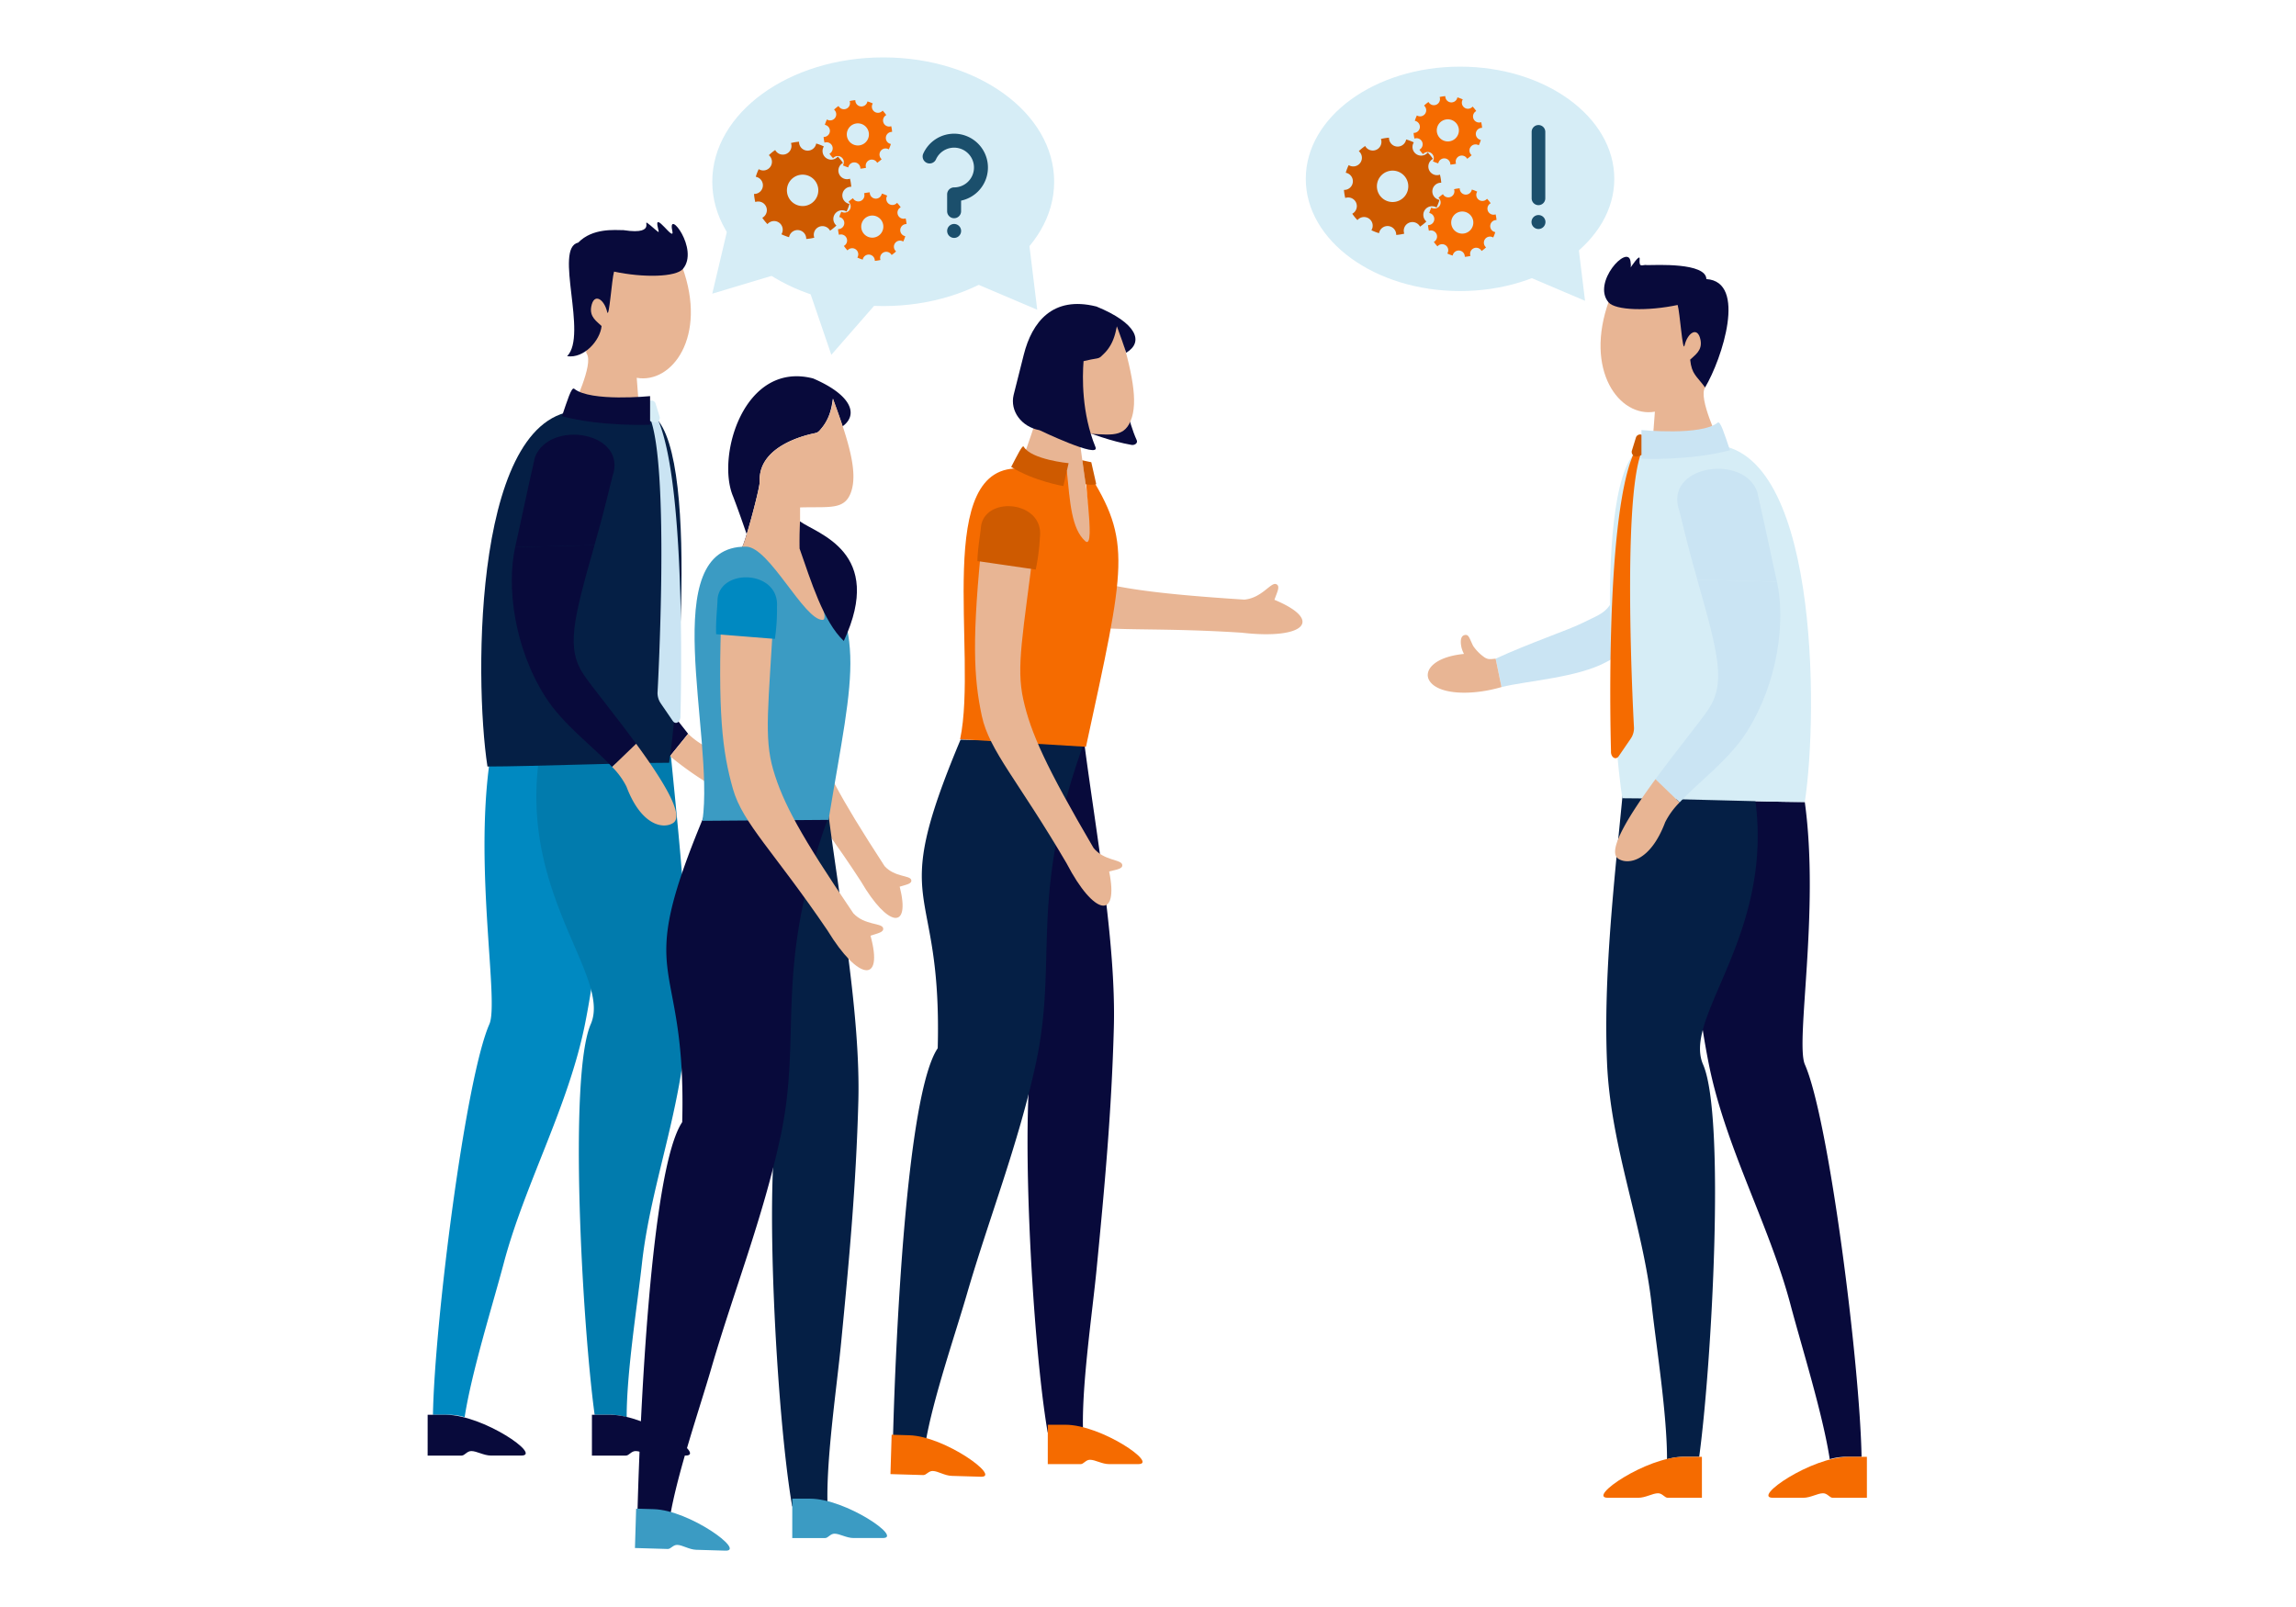 <?xml version="1.0" encoding="UTF-8"?>
<svg xmlns="http://www.w3.org/2000/svg" xmlns:xlink="http://www.w3.org/1999/xlink" width="800" height="560" viewBox="0 0 800 560">
  <rect x="0" y="0" width="800" height="560" fill="#333333" stroke="none"/>
  <defs>
    <clipPath id="clip-leg_thcm_schritt-fuer-schritt_02_800x800px">
      <rect width="800" height="560"></rect>
    </clipPath>
  </defs>
  <g id="leg_thcm_schritt-fuer-schritt_02_800x800px" clip-path="url(#clip-leg_thcm_schritt-fuer-schritt_02_800x800px)">
    <rect width="800" height="560" fill="#fff"></rect>
    <rect id="Rechteck_4" data-name="Rechteck 4" width="800" height="560" fill="none"></rect>
    <g id="Gruppe_89" data-name="Gruppe 89" transform="translate(-630.421 -66.546)">
      <ellipse id="Ellipse_10" data-name="Ellipse 10" cx="53.749" cy="39.099" rx="53.749" ry="39.099" transform="translate(1085.396 89.77)" fill="#d6edf6"></ellipse>
      <path id="Pfad_58" data-name="Pfad 58" d="M1182.7,171.368l-2.5-20.492-16.5,12.413Z" fill="#d6edf6" fill-rule="evenodd"></path>
      <g id="Gruppe_74" data-name="Gruppe 74">
        <path id="Pfad_1142" data-name="Pfad 1142" d="M1222.089,268.1c3.082-9.339,5-14.484,9.461-28.084,2.194-12.823-23.767-20.134-26.609-5.2-3.317,10.751-4.226,13.9-6.35,21.781Z" fill="#cae4f3" fill-rule="evenodd"></path>
        <path id="Pfad_59" data-name="Pfad 59" d="M1153.589,305.969c9.186-2.24,26.35-3.247,36.512-8.719,17.7-9.532,27.87-16.83,31.984-29.151l-23.505-11.5c-6.535,24.469-7.179,22.179-17.062,27.17-4.24,2.14-18.594,7.047-29.97,12.308Z" fill="#cae4f3" fill-rule="evenodd"></path>
        <path id="Pfad_60" data-name="Pfad 60" d="M1151.548,296.075c-2.25.252-2.612.242-3.735-.361a15.365,15.365,0,0,1-4.094-4.075c-1.411-2.848-1.5-4.1-2.969-3.791s-1.553,2.348-1.082,4.4a9.98,9.98,0,0,0,.852,2.178c-10.505,1.021-14.18,5.88-12.038,9.334,3,4.837,14.538,5.32,25.107,2.213Z" fill="#e8b594" fill-rule="evenodd"></path>
      </g>
      <path id="Pfad_1136" data-name="Pfad 1136" d="M1279.048,574.209h0c-.542-31.935-11.329-117.587-19.741-136.688-3.417-7.762,5.214-53.441-.041-91.493-9.277,0-27.1-.548-42.425-.938,1.761,30.983,3.147,62.813,8.943,92.039,5.777,29.137,21.156,56.306,28.506,84.057,3.828,14.458,11.262,38.144,13.672,53.846a20.581,20.581,0,0,1,5.388-.825Z" fill="#080a3b" fill-rule="evenodd"></path>
      <path id="Pfad_1137" data-name="Pfad 1137" d="M1280.906,574.213h-6.4c-12.942,0-33.809,14.279-26.358,14.272h10.571c2.566,0,5-1.574,6.908-1.574,1.562,0,2.27,1.58,3.4,1.58h11.883Z" fill="#f56b00" fill-rule="evenodd"></path>
      <path id="Pfad_1138" data-name="Pfad 1138" d="M1222.462,574.312c4.375-32.191,9.208-118.831,1.371-136.8-8.517-19.518,37.086-55.171,10.742-119.458h-36.536c-2.935,39.06-9.323,81.246-7.669,119.068,1.28,29.137,12.464,56.306,15.539,84.058,1.6,14.467,5.378,38.173,5.352,53.878a20.815,20.815,0,0,1,5.5-.857h5.7Z" fill="#051f45" fill-rule="evenodd"></path>
      <path id="Pfad_1139" data-name="Pfad 1139" d="M1223.418,574.213h-6.4c-12.942,0-33.809,14.279-26.36,14.272h10.573c2.566,0,5-1.574,6.906-1.574,1.553,0,2.27,1.58,3.408,1.58h11.881Z" fill="#f56b00" fill-rule="evenodd"></path>
      <path id="Pfad_1140" data-name="Pfad 1140" d="M1217.98,169.371c-25.162,2.431-26.885,1.862-26.885,1.862-8.878,24.374,3.619,40.962,15.942,38.769l-.9,11.951,7.777,14.179,15.741-14.59c-.361-1.807-7.6-16.163-5.129-19.986,1.4-2.154-5.052-7.359-1.645-11.074,3.054-3.33.075-6.991-1.066-8.229Z" fill="#e8b594" fill-rule="evenodd"></path>
      <path id="Pfad_1141" data-name="Pfad 1141" d="M1204.371,221.953l20.925-.411c38.833-2.135,38.747,93.5,33.973,124.485-14.358,0-49.2-1.313-63.57-1.313-2.659-15.692-11.83-120.248,8.672-122.761" fill="#d6edf6" fill-rule="evenodd"></path>
      <g id="Gruppe_75" data-name="Gruppe 75">
        <path id="Pfad_1142-2" data-name="Pfad 1142" d="M1249.57,269.24c-2.354-10.42-3.451-16.259-6.9-31.423-5.088-13.4-32.761-8.918-27.1,6.814,2.921,11.894,3.834,15.35,6.255,23.931Z" fill="#cae4f3" fill-rule="evenodd"></path>
        <path id="Pfad_61" data-name="Pfad 61" d="M1215.646,346.173c6.6-7.129,17.213-14.81,23.439-24.64,10.849-17.121,13.542-38.525,10.479-52.3l-27.752-.671c7.571,26.618,9.942,36.194,3.7,45.432-2.676,3.963-10.827,13.906-18.275,24.072Z" fill="#cae4f3" fill-rule="evenodd"></path>
        <path id="Pfad_62" data-name="Pfad 62" d="M1210.617,353.088l-.006,0a26.565,26.565,0,0,1,5.035-6.913l-8.406-8.1c-9.031,12.323-17.031,24.973-13,27.688,3.354,2.261,11.187,1.081,16.37-12.672" fill="#e8b594" fill-rule="evenodd"></path>
      </g>
      <path id="Pfad_1133" data-name="Pfad 1133" d="M1201.722,156.776c-.289,3.466,1.065,1.8,2.6,2.15,3.01,0,20.495-.959,20.661,4.871,14.24.916,5.481,27.773-.452,37.759-3.034-4.11-4.659-4.552-5.2-9.676,1.53-1.565,4.313-3.081,3.612-6.82-.928-4.948-4.5-2.643-5.566,1.869-.664,2.8-1.617-11.534-2.412-14.107-10.322,2.2-21.681,1.922-24.1-.943-5.812-6.888,6.719-20.336,7.663-14.337.282,1.793.042,2.236.042,2.236S1201.893,154.724,1201.722,156.776Z" fill="#080a3b" fill-rule="evenodd"></path>
      <path id="Pfad_63" data-name="Pfad 63" d="M1194.429,330.067l4.281-6.253a6.572,6.572,0,0,0,1.051-3.544s-4.421-79.086,2.692-96.384c.432-1.052-2.651.29-3.084,1.34-10.036,24.341-7.626,103.038-7.626,103.038C1191.586,330.392,1193.381,331.6,1194.429,330.067Z" fill="#f56b00" fill-rule="evenodd"></path>
      <path id="Pfad_64" data-name="Pfad 64" d="M1201.185,225.541l2.8-.976a1.386,1.386,0,0,0,.844-.779l1.145-2.846a1.494,1.494,0,0,0-.965-1.9l-2.47-.955a1.545,1.545,0,0,0-2.081.849l-1.473,4.777A1.639,1.639,0,0,0,1201.185,225.541Z" fill="#ce5a00" fill-rule="evenodd"></path>
      <path id="Pfad_65" data-name="Pfad 65" d="M1202.359,226.41s16.783.751,30.844-2.964c-1.9-5.539-3.337-10.4-4.3-9.615-5.689,4.65-26.547,2.575-26.547,2.575Z" fill="#cae4f3" fill-rule="evenodd"></path>
      <g id="Gruppe_83" data-name="Gruppe 83">
        <path id="Pfad_1136-2" data-name="Pfad 1136" d="M995.472,565.725h0c-5.461-31.2-10.07-116.7-4.488-137.092-.224-40.55-30.025-59.9-13.652-103.4,10.149-1.977,14.161,3.645,30.857,0,3.947,30.536,11.131,69.682,10.331,99.369-.8,29.6-3.232,55.65-6.012,84.232-1.447,14.89-5.09,39.533-4.75,55.332a25.566,25.566,0,0,0-6.052.346Z" fill="#080a3b" fill-rule="evenodd"></path>
        <path id="Pfad_1138-2" data-name="Pfad 1138" d="M941.591,566.8c.871-32.234,4.6-118.755,15.562-134.971,1.572-60.285-17.849-46.13,7.959-107.545l43.077.95c-19.65,54.07-8.913,75.29-16.861,111.989-6.129,28.272-16.336,53.873-24.066,80.48-4.025,13.871-11.8,36.4-14.377,51.762a22.389,22.389,0,0,0-5.465-1.788l-5.808-.983Z" fill="#051f45" fill-rule="evenodd"></path>
        <g id="Gruppe_76" data-name="Gruppe 76">
          <path id="Pfad_66" data-name="Pfad 66" d="M996.42,192.949l22.675-11.452s1.5,25.425,7.4,38.453c.457,1.009-.72,1.83-1.811,1.636-14.044-2.492-28.879-10.493-28.879-10.493Z" fill="#080a3b" fill-rule="evenodd"></path>
          <path id="Pfad_1078" data-name="Pfad 1078" d="M1063.226,287.042c21.77,2.465,28.512-4.308,11.25-11.478.936-2.707,2.127-4.79.636-5.448-1.875-.837-4.95,4.833-11.145,5.381-31.856-2.058-46.1-4.184-57.349-8.081a137.221,137.221,0,0,1-10.81,13.36c1.342.6,2.674,1.16,4.022,1.7,12.35,4.98,27.713,2.25,63.392,4.558Z" fill="#e8b594" fill-rule="evenodd"></path>
          <path id="Pfad_1086" data-name="Pfad 1086" d="M1020.237,180.4c4.535,15.49,6.94,26.1,4.127,32.838-2.652,6.357-7.9,4.6-18.121,4.248l1.565,11.425,4.867,34.1L985.206,229.9c1.47-2.442,7.564-20.235,7.6-22.34.214-10.869,1.348-24.016,6.9-25,2.811-.5,9.2-7.132,13.115-6.6,3.88.94,5.7,1.8,7.409,4.449" fill="#e8b594" fill-rule="evenodd"></path>
          <path id="Pfad_1081" data-name="Pfad 1081" d="M986.615,229.862c-31.612-2.609-15.341,64.355-21.658,94.288l43.851,2.634c13.733-63.4,16.139-71.469.534-95.991-2.476-3.89,3.393,28.13-.8,24.318-4.768-4.335-5.286-13.3-6.4-24.461C996.743,236.214,994.633,230.524,986.615,229.862Z" fill="#f56b00" fill-rule="evenodd"></path>
          <path id="Pfad_67" data-name="Pfad 67" d="M1000.929,235.927s-10.324-1.742-18.177-6.663c2.168-4.15,3.93-7.825,4.369-7.065,2.6,4.5,15.641,5.755,15.641,5.755Z" fill="#ce5a00" fill-rule="evenodd"></path>
          <path id="Pfad_68" data-name="Pfad 68" d="M1008.706,235.279l-.676-4.732-.492-3.6c3.156.7,3.124.667,3.124.667l1.737,7.681A9.934,9.934,0,0,1,1008.706,235.279Z" fill="#ce5a00" fill-rule="evenodd"></path>
          <path id="Pfad_1088" data-name="Pfad 1088" d="M1002.119,367.515c9.472,18.146,18.251,19.828,14.768,2.714,2.588-.688,4.818-.857,4.559-2.355-.335-1.888-6.328-1.317-9.991-5.822-16.563-28.3-21.925-40.165-24.494-51.8-2.545-11.522-.1-22.4,3.841-54.583,2.9-9.931-15.573-12.764-17.983-3.114-3.863,36.548-3.148,50.143-.3,63.482,2.6,12.173,12.742,22.639,29.609,51.478Z" fill="#e8b594" fill-rule="evenodd"></path>
          <path id="Pfad_1142-3" data-name="Pfad 1142" d="M970.97,262.063c.183-5.157,1.042-9.22,1.268-12.094,1.557-10.845,22.118-8.843,20.513,3.871a72.466,72.466,0,0,1-1.447,11.18Z" fill="#ce5a00" fill-rule="evenodd"></path>
          <path id="Pfad_69" data-name="Pfad 69" d="M983.606,204.158l3.544-14.064c2.839-11.233,9.983-20.56,25.214-16.755l.011-.015c14.24,5.811,16.629,12.374,10.527,16.1l-.069.059c-.935-2.852-2.031-5.924-3.259-9.234-.134.691-.276,1.343-.434,1.961l-.028.113-.01.038-.036.137-.039.145,0,.019-.035.122-.013.049-.028.1-.021.072-.02.069-.044.14-.036.127v.011l-.044.138v.011l-.039.123-.015.04-.031.1-.021.062-.021.072-.031.088-.016.042-.042.116,0,.016-.049.131-.044.12-.013.033-.034.093-.021.059-.028.067-.03.082-.018.043-.045.106,0,.018-.052.124-.05.119-.014.029-.038.091-.02.052-.032.069-.032.075-.022.044-.042.1-.008.021-.056.116-.052.119-.011.021-.047.092-.022.045-.035.067-.056.114-.045.087-.012.025-.058.106-.059.109-.011.017-.051.1-.022.039-.039.068-.032.058-.03.047-.044.079-.018.028-.056.1-.062.1-.011.014-.056.091-.019.031-.042.072-.037.053-.032.047-.047.071-.019.031-.06.092-.069.1,0,.013-.066.087-.018.029-.051.071-.035.045-.036.051-.045.065-.026.032-.062.082-.009.012-.071.1-.07.087-.017.024-.057.069-.033.042-.041.051-.047.06-.031.032-.06.077-.016.012-.075.094-.075.085-.018.022-.061.072-.034.036-.047.052-.048.052-.032.036-.065.071-.017.016-.081.086-.1.1-.1.1-.092.1-.053.052c-1.776,1.855-1.669,1.464-4.5,2.016-.755.145-1.644.339-2.605.577-.436,5.577-.685,18.086,4.152,29.949,1.748,4.287-19.509-5.889-19.509-5.889C986.3,215.261,982.265,209.778,983.606,204.158Z" fill="#080a3b" fill-rule="evenodd"></path>
        </g>
        <g id="Gruppe_80" data-name="Gruppe 80">
          <path id="Pfad_1136-3" data-name="Pfad 1136" d="M781.277,559.558h0c.54-31.8,11.281-117.09,19.657-136.11,3.4-7.729-5.192-53.214.041-91.105,9.237,0,26.983-.545,42.245-.934-1.753,30.851-3.134,62.546-8.9,91.649-5.752,29.013-21.066,56.067-28.385,83.7-3.811,14.4-11.214,37.983-13.614,53.618a20.5,20.5,0,0,0-5.366-.821Z" fill="#0089c1" fill-rule="evenodd"></path>
          <path id="Pfad_1137-2" data-name="Pfad 1137" d="M779.427,559.562H785.8c12.887,0,33.666,14.218,26.247,14.211H801.523c-2.554,0-4.979-1.567-6.878-1.567-1.556,0-2.261,1.573-3.391,1.573H779.421Z" fill="#080a3b" fill-rule="evenodd"></path>
          <path id="Pfad_1138-3" data-name="Pfad 1138" d="M837.623,559.66c-4.357-32.054-9.169-118.327-1.365-136.217,8.481-19.436-36.93-54.938-10.7-118.953h36.381c2.923,38.9,9.284,80.9,7.637,118.564-1.274,29.014-12.411,56.068-15.473,83.7-1.592,14.406-5.355,38.011-5.329,53.65a20.727,20.727,0,0,0-5.478-.854h-5.673Z" fill="#017bad" fill-rule="evenodd"></path>
          <path id="Pfad_1139-2" data-name="Pfad 1139" d="M836.671,559.562h6.377c12.887,0,33.666,14.218,26.248,14.211H858.768c-2.555,0-4.977-1.567-6.877-1.567-1.546,0-2.261,1.573-3.393,1.573H836.667Z" fill="#080a3b" fill-rule="evenodd"></path>
          <g id="Gruppe_79" data-name="Gruppe 79">
            <g id="Gruppe_77" data-name="Gruppe 77">
              <path id="Pfad_1142-4" data-name="Pfad 1142" d="M825.633,255.508c1.548-9.669,2.206-15.1,4.483-29.166,3.927-12.345,30.232-6.932,25.914,7.574-1.986,11.026-2.623,14.227-4.35,22.168Z" fill="#cae4f3" fill-rule="evenodd"></path>
              <path id="Pfad_70" data-name="Pfad 70" d="M863.855,330.069c-7.1-6.185-18.536-15.574-25.019-25.064-11.295-16.53-15.2-36.72-13.2-49.5l26.051.583c-5.417,24.631-7.033,33.507-.577,42.443,2.77,3.833,11.421,13.862,19.075,23.72Z" fill="#080a3b" fill-rule="evenodd"></path>
              <path id="Pfad_71" data-name="Pfad 71" d="M876.691,326.866l0,.005a25.818,25.818,0,0,1-6.5-4.619l-6.333,7.817c11.516,9.369,23.724,16.267,25.971,12.572,1.871-3.073.174-10.461-13.137-15.77" fill="#e8b594" fill-rule="evenodd"></path>
            </g>
            <path id="Pfad_1140-2" data-name="Pfad 1140" d="M841.38,157.75c25.056,2.421,26.771,1.854,26.771,1.854,8.84,24.271-3.6,40.789-15.875,38.6l.9,11.9-7.745,14.118L829.753,209.7c.359-1.8,7.568-16.1,5.106-19.9-1.391-2.145,5.031-7.328,1.639-11.028-3.042-3.315-.075-6.961,1.061-8.194Z" fill="#e8b594" fill-rule="evenodd"></path>
            <path id="Pfad_1141-2" data-name="Pfad 1141" d="M854.931,210.109l-20.836-.409c-38.669-2.126-38.584,93.1-33.83,123.958,14.3,0,49-1.308,63.3-1.308,2.647-15.626,11.779-119.738-8.636-122.241" fill="#051f45" fill-rule="evenodd"></path>
            <g id="Gruppe_78" data-name="Gruppe 78">
              <path id="Pfad_1142-5" data-name="Pfad 1142" d="M809.923,257.2c2.345-10.376,3.437-16.19,6.876-31.29,5.067-13.345,32.622-8.88,26.984,6.785-2.909,11.844-3.818,15.285-6.229,23.83Z" fill="#080a3b" fill-rule="evenodd"></path>
              <path id="Pfad_72" data-name="Pfad 72" d="M843.7,333.8c-6.572-7.1-17.14-14.747-23.34-24.535-10.8-17.049-13.485-38.363-10.435-52.075l27.635-.668c-7.539,26.505-9.9,36.04-3.688,45.239,2.666,3.946,10.781,13.848,18.2,23.97Z" fill="#080a3b" fill-rule="evenodd"></path>
              <path id="Pfad_73" data-name="Pfad 73" d="M848.711,340.689l.006,0A26.461,26.461,0,0,0,843.7,333.8l8.371-8.069c8.992,12.272,16.958,24.868,12.943,27.571-3.339,2.252-11.14,1.077-16.3-12.619" fill="#e8b594" fill-rule="evenodd"></path>
            </g>
            <path id="Pfad_1133-2" data-name="Pfad 1133" d="M857.005,145.057c-4.1-3.371,3.518,3.659-9.333,1.689-3,0-10.741-.844-15.807,4.362-8.536,1.829,3.466,32.214-3.843,39.559,5.891.878,11.477-5.4,12.014-10.5-1.523-1.557-4.294-3.068-3.6-6.791.924-4.926,4.477-2.631,5.542,1.862.661,2.79,1.611-11.486,2.4-14.047,10.278,2.2,21.59,1.913,24-.939,5.787-6.86-5.494-21.256-3.712-13.329,1.045,4.649-6.735-7.738-4.976-.832C860.242,148.247,860.064,147.57,857.005,145.057Z" fill="#080a3b" fill-rule="evenodd"></path>
            <path id="Pfad_74" data-name="Pfad 74" d="M864.831,317.765l-4.263-6.227a6.546,6.546,0,0,1-1.046-3.529s4.4-78.75-2.681-95.975c-.431-1.048,2.64.289,3.071,1.335,9.993,24.237,7.593,102.6,7.593,102.6C867.662,318.089,865.875,319.289,864.831,317.765Z" fill="#cae4f3" fill-rule="evenodd"></path>
            <path id="Pfad_75" data-name="Pfad 75" d="M858.1,213.682l-2.786-.972a1.376,1.376,0,0,1-.841-.776l-1.14-2.833a1.49,1.49,0,0,1,.96-1.891l2.46-.95a1.539,1.539,0,0,1,2.073.845l1.466,4.756A1.632,1.632,0,0,1,858.1,213.682Z" fill="#d6edf6" fill-rule="evenodd"></path>
            <path id="Pfad_76" data-name="Pfad 76" d="M856.935,214.547s-16.713.748-30.714-2.951c1.893-5.515,3.323-10.356,4.279-9.574,5.665,4.63,26.435,2.563,26.435,2.563Z" fill="#080a3b" fill-rule="evenodd"></path>
          </g>
        </g>
        <g id="Gruppe_82" data-name="Gruppe 82">
          <path id="Pfad_1088-2" data-name="Pfad 1088" d="M930.414,373.709c9.359,16.029,17.384,17.175,13.492,1.823,2.315-.734,4.328-.984,4.028-2.329-.384-1.7-5.788-.92-9.3-4.844-16.219-24.923-21.586-35.437-24.414-45.865-2.8-10.326-1.058-20.288,1.131-49.6,2.2-9.12-14.654-10.891-16.422-2.047-1.927,33.27-.7,45.554,2.458,57.513,2.876,10.914,12.515,19.958,29.033,45.354Z" fill="#e8b594" fill-rule="evenodd"></path>
          <path id="Pfad_1136-4" data-name="Pfad 1136" d="M906.445,591.482h0c-5.462-31.205-10.07-116.7-4.488-137.092-.224-40.55-30.026-59.9-13.653-103.4,10.15-1.977,14.161,3.646,30.857,0,3.947,30.536,11.131,69.682,10.331,99.369-.8,29.6-3.232,55.65-6.012,84.232-1.447,14.891-5.09,39.533-4.75,55.332a25.566,25.566,0,0,0-6.052.346Z" fill="#051f45" fill-rule="evenodd"></path>
          <path id="Pfad_1138-4" data-name="Pfad 1138" d="M852.563,592.553c.871-32.234,4.6-118.755,15.562-134.971,1.573-60.285-17.849-46.13,7.959-107.545l43.077.95c-19.649,54.07-8.912,75.29-16.861,111.989-6.129,28.272-16.336,53.873-24.065,80.48-4.026,13.871-11.8,36.4-14.378,51.763a22.333,22.333,0,0,0-5.465-1.789l-5.807-.983Z" fill="#080a3b" fill-rule="evenodd"></path>
          <path id="Pfad_1084" data-name="Pfad 1084" d="M852.072,592.274l6.159.18c12.444.364,32.1,14.68,24.944,14.455l-10.165-.3c-2.468-.072-4.763-1.653-6.6-1.706-1.5-.044-2.229,1.456-3.327,1.424l-11.424-.335Z" fill="#3b9bc3" fill-rule="evenodd"></path>
          <path id="Pfad_1085" data-name="Pfad 1085" d="M906.478,588.793h6.164c12.449,0,32.52,13.733,25.355,13.718H927.829c-2.468,0-4.808-1.512-6.645-1.512-1.5,0-2.183,1.52-3.285,1.52H906.47Z" fill="#3b9bc3" fill-rule="evenodd"></path>
          <g id="Gruppe_81" data-name="Gruppe 81">
            <path id="Pfad_1080" data-name="Pfad 1080" d="M924.048,215.076c5.545-4.085,3.068-10.939-10.425-16.7l-.01.017c-24.042-6.068-33.693,27.239-27.751,41.168,9.012,23.447,15.729,53.525,27.89,43.455.573-1.115-2-10.472-5.211-20.724l-2.685,6.858-16.813-11.978c1.3-2.535,6.186-20.7,6.084-22.8a12.5,12.5,0,0,1,.262-3.274.729.729,0,0,1,.07-.293c2.018-8.249,12.381-11.731,17.212-12.926,2.615-.653,2.53-.239,4.115-2.238l.048-.057.081-.106.086-.108.087-.113.071-.093.016-.018.058-.075.028-.039.043-.056.042-.056.03-.039.054-.077.017-.024.066-.092h0l.067-.1.014-.014.053-.082.027-.035.042-.064.036-.055.029-.045.051-.075.014-.025.062-.094h0l.063-.1.008-.013.055-.089.023-.034.039-.069.032-.055.031-.049.045-.076.015-.031.058-.093,0-.013.061-.106h0l.051-.1.018-.033.04-.076.029-.05.032-.057.036-.077.017-.033.048-.1.01-.015.054-.11h0l.049-.1.016-.029.037-.085.027-.05.027-.062.033-.073.02-.041.044-.1.009-.019.051-.116h0l.05-.113.01-.027.039-.093.048-.121.03-.072.019-.047.04-.1.009-.022.044-.127.049-.123.006-.022.035-.1.019-.047.027-.08.028-.073.016-.055.032-.1.012-.03.042-.127h0l.043-.132,0-.019.038-.112.016-.047.024-.087.024-.071.017-.063.028-.1.011-.034.036-.128h0l.041-.139,0-.018.034-.123.014-.045.025-.092.017-.077.017-.066.026-.1.012-.042.031-.131v-.011l.036-.147,0-.012.029-.134.036-.149.016-.074.017-.076.022-.1.011-.052.028-.13,0-.019.031-.155h0l.027-.145.009-.04.022-.12c.123-.655.231-1.345.329-2.077,1.271,3.456,2.41,6.664,3.39,9.645" fill="#080a3b" fill-rule="evenodd"></path>
            <path id="Pfad_1086-2" data-name="Pfad 1086" d="M920.659,205.432c5.568,15.149,8.681,25.569,6.329,32.485-2.218,6.521-7.575,5.127-17.794,5.459l.018,12.961,13.5,34.537-33.668-33.7c1.3-2.535,6.185-20.7,6.084-22.8-.518-10.859,12.072-15.129,17.547-16.49,2.771-.689,2.509-.182,4.417-2.618a19,19,0,0,0,3.572-9.829" fill="#e8b594" fill-rule="evenodd"></path>
            <path id="Pfad_1081-2" data-name="Pfad 1081" d="M890.444,257.046c-31.716-.475-10.973,65.242-15.259,95.531l43.929-.324c8.724-53.007,14.744-67.463-9.9-95.916-1.641-1.9,11.508,26.134,7.851,26.228C910.621,282.731,898.488,257.166,890.444,257.046Z" fill="#3b9bc3" fill-rule="evenodd"></path>
            <path id="Pfad_1088-3" data-name="Pfad 1088" d="M918.818,390.9c10.672,17.467,19.544,18.554,14.916,1.713,2.536-.861,4.75-1.18,4.39-2.657-.461-1.861-6.4-.887-10.36-5.136-18.431-27.122-24.579-38.6-27.927-50.033-3.314-11.324-1.613-22.346.157-54.717,2.222-10.1-16.4-11.687-18.151-1.9-1.394,36.725.235,50.241,3.974,63.358,3.41,11.97,14.237,21.73,33.008,49.367Z" fill="#e8b594" fill-rule="evenodd"></path>
            <path id="Pfad_1142-6" data-name="Pfad 1142" d="M879.944,287.547c-.149-5.158.445-9.268.486-12.15.855-10.923,21.5-10.25,20.72,2.541a72.527,72.527,0,0,1-.724,11.25Z" fill="#0089c1" fill-rule="evenodd"></path>
            <path id="Pfad_1079" data-name="Pfad 1079" d="M909.154,248.228c6.06,4.389,29.666,10.655,15.276,41.675-7.137-6.677-11.491-21.062-15.411-32.2h0c-.059-2.88,0-2.064,0-5.032" fill="#080a3b" fill-rule="evenodd"></path>
          </g>
        </g>
        <path id="Pfad_1084-2" data-name="Pfad 1084" d="M941.1,566.516l6.159.181c12.444.364,32.1,14.68,24.943,14.455l-10.164-.3c-2.469-.072-4.763-1.653-6.6-1.706-1.5-.044-2.229,1.456-3.328,1.424l-11.424-.335Z" fill="#f56b00" fill-rule="evenodd"></path>
        <path id="Pfad_1085-2" data-name="Pfad 1085" d="M995.506,563.036h6.163c12.449,0,32.521,13.733,25.356,13.718h-10.169c-2.467,0-4.807-1.513-6.644-1.513-1.5,0-2.183,1.521-3.285,1.521H995.5Z" fill="#f56b00" fill-rule="evenodd"></path>
      </g>
      <ellipse id="Ellipse_11" data-name="Ellipse 11" cx="59.561" cy="43.327" rx="59.561" ry="43.327" transform="translate(878.602 86.546)" fill="#d6edf6"></ellipse>
      <path id="Pfad_77" data-name="Pfad 77" d="M878.6,168.883l21.91-6.582-16.655-15.683Z" fill="#d6edf6" fill-rule="evenodd"></path>
      <path id="Pfad_78" data-name="Pfad 78" d="M920.081,190.19l15.047-17.232-22.447-4.415Z" fill="#d6edf6" fill-rule="evenodd"></path>
      <path id="Pfad_79" data-name="Pfad 79" d="M991.826,174.486l-2.772-22.708-18.28,13.755Z" fill="#d6edf6" fill-rule="evenodd"></path>
      <g id="Gruppe_84" data-name="Gruppe 84">
        <path id="Pfad_1077" data-name="Pfad 1077" d="M913.292,128.452a5.469,5.469,0,1,1-7.639,1.215h0a5.47,5.47,0,0,1,7.639-1.214m9.043-7.344a16.878,16.878,0,0,1,1.8,2.213,3.014,3.014,0,0,0,2.444,5.493,17.019,17.019,0,0,1,.447,2.813,3.014,3.014,0,0,0-.619,5.98,16.956,16.956,0,0,1-1.021,2.66,3.015,3.015,0,0,0-3.531,4.867,16.875,16.875,0,0,1-2.213,1.795,3.015,3.015,0,0,0-5.493,2.446,17.129,17.129,0,0,1-2.813.447,3.014,3.014,0,0,0-5.98-.62,16.908,16.908,0,0,1-2.661-1.022,3.014,3.014,0,0,0-4.866-3.531,16.856,16.856,0,0,1-1.795-2.212,3.015,3.015,0,0,0-2.446-5.493,17.163,17.163,0,0,1-.447-2.813,3.015,3.015,0,0,0,.62-5.981,16.95,16.95,0,0,1,1.021-2.66,3.014,3.014,0,0,0,3.531-4.867,16.951,16.951,0,0,1,2.213-1.795,3.014,3.014,0,0,0,5.493-2.445,17.023,17.023,0,0,1,2.813-.447,3.014,3.014,0,0,0,5.98.62,16.9,16.9,0,0,1,2.661,1.021,3.014,3.014,0,0,0,4.866,3.531Z" fill="#ce5a00" fill-rule="evenodd"></path>
        <path id="Pfad_1077-2" data-name="Pfad 1077" d="M931.591,110.267a3.853,3.853,0,1,1-5.382.856h0a3.853,3.853,0,0,1,5.381-.856m6.37-5.172a11.82,11.82,0,0,1,1.264,1.558,2.123,2.123,0,0,0,1.722,3.869,11.98,11.98,0,0,1,.315,1.982,2.123,2.123,0,0,0-.436,4.212,11.937,11.937,0,0,1-.719,1.874,2.124,2.124,0,0,0-2.488,3.428,11.9,11.9,0,0,1-1.558,1.265,2.123,2.123,0,0,0-3.869,1.723,12.08,12.08,0,0,1-1.982.314,2.123,2.123,0,0,0-4.212-.436,11.939,11.939,0,0,1-1.874-.72,2.123,2.123,0,0,0-3.428-2.487,11.837,11.837,0,0,1-1.265-1.559,2.123,2.123,0,0,0-1.723-3.869,12.053,12.053,0,0,1-.314-1.981,2.123,2.123,0,0,0,.436-4.213,11.846,11.846,0,0,1,.72-1.874,2.123,2.123,0,0,0,2.487-3.428,11.754,11.754,0,0,1,1.559-1.264,2.123,2.123,0,0,0,3.869-1.723,12.054,12.054,0,0,1,1.981-.315,2.123,2.123,0,0,0,4.213.437,11.876,11.876,0,0,1,1.874.719,2.123,2.123,0,0,0,3.428,2.488Z" fill="#f56b00" fill-rule="evenodd"></path>
        <path id="Pfad_1077-3" data-name="Pfad 1077" d="M936.617,142.393a3.853,3.853,0,1,1-5.382.856h0a3.852,3.852,0,0,1,5.381-.855m6.369-5.173a11.836,11.836,0,0,1,1.265,1.559,2.123,2.123,0,0,0,1.722,3.869,12.062,12.062,0,0,1,.315,1.981,2.123,2.123,0,0,0-.436,4.213,11.884,11.884,0,0,1-.72,1.874,2.123,2.123,0,0,0-2.487,3.428,11.809,11.809,0,0,1-1.558,1.264,2.124,2.124,0,0,0-3.87,1.723,12.053,12.053,0,0,1-1.981.315,2.123,2.123,0,0,0-4.212-.437,11.984,11.984,0,0,1-1.875-.719,2.123,2.123,0,0,0-3.428-2.488,11.971,11.971,0,0,1-1.264-1.558,2.123,2.123,0,0,0-1.723-3.869,12.077,12.077,0,0,1-.315-1.982,2.123,2.123,0,0,0,.437-4.212,11.937,11.937,0,0,1,.719-1.874,2.123,2.123,0,0,0,2.488-3.428,11.841,11.841,0,0,1,1.559-1.265,2.123,2.123,0,0,0,3.869-1.722,11.948,11.948,0,0,1,1.981-.315,2.123,2.123,0,0,0,4.213.436,12.015,12.015,0,0,1,1.874.72,2.123,2.123,0,0,0,3.428,2.487Z" fill="#f56b00" fill-rule="evenodd"></path>
      </g>
      <g id="Gruppe_85" data-name="Gruppe 85">
        <path id="Pfad_1077-4" data-name="Pfad 1077" d="M1118.859,127.046a5.47,5.47,0,1,1-7.64,1.215h0a5.471,5.471,0,0,1,7.64-1.214m9.043-7.344a16.871,16.871,0,0,1,1.8,2.213,3.014,3.014,0,0,0,2.445,5.493,17.134,17.134,0,0,1,.447,2.812,3.015,3.015,0,0,0-.62,5.981,16.853,16.853,0,0,1-1.021,2.66,3.015,3.015,0,0,0-3.531,4.867,16.8,16.8,0,0,1-2.213,1.795,3.014,3.014,0,0,0-5.492,2.446,17.271,17.271,0,0,1-2.813.447,3.015,3.015,0,0,0-5.981-.62,16.861,16.861,0,0,1-2.66-1.022,3.015,3.015,0,0,0-4.867-3.531,16.9,16.9,0,0,1-1.8-2.213,3.014,3.014,0,0,0-2.445-5.492,17.059,17.059,0,0,1-.447-2.813,3.015,3.015,0,0,0,.62-5.981,16.771,16.771,0,0,1,1.021-2.66,3.014,3.014,0,0,0,3.531-4.867,16.956,16.956,0,0,1,2.213-1.8,3.014,3.014,0,0,0,5.492-2.445,17.056,17.056,0,0,1,2.813-.447,3.015,3.015,0,0,0,5.981.62,16.862,16.862,0,0,1,2.66,1.021,3.014,3.014,0,0,0,4.867,3.531Z" fill="#ce5a00" fill-rule="evenodd"></path>
        <path id="Pfad_1077-5" data-name="Pfad 1077" d="M1137.157,108.861a3.853,3.853,0,1,1-5.381.856h0a3.854,3.854,0,0,1,5.381-.856m6.37-5.172a11.828,11.828,0,0,1,1.265,1.558,2.123,2.123,0,0,0,1.722,3.869,12.084,12.084,0,0,1,.315,1.982,2.123,2.123,0,0,0-.437,4.212,11.83,11.83,0,0,1-.719,1.874,2.123,2.123,0,0,0-2.487,3.428,11.837,11.837,0,0,1-1.559,1.265,2.123,2.123,0,0,0-3.869,1.722,12.055,12.055,0,0,1-1.981.315,2.124,2.124,0,0,0-4.213-.437,11.841,11.841,0,0,1-1.874-.719,2.123,2.123,0,0,0-3.428-2.487,11.816,11.816,0,0,1-1.264-1.559,2.123,2.123,0,0,0-1.723-3.869,12.072,12.072,0,0,1-.315-1.981,2.123,2.123,0,0,0,.437-4.213,11.841,11.841,0,0,1,.719-1.874,2.123,2.123,0,0,0,2.487-3.428,11.909,11.909,0,0,1,1.559-1.265,2.123,2.123,0,0,0,3.869-1.722,12.082,12.082,0,0,1,1.982-.315,2.123,2.123,0,0,0,4.212.437,11.837,11.837,0,0,1,1.874.719,2.123,2.123,0,0,0,3.428,2.488Z" fill="#f56b00" fill-rule="evenodd"></path>
        <path id="Pfad_1077-6" data-name="Pfad 1077" d="M1142.183,140.987a3.853,3.853,0,1,1-5.381.856h0a3.853,3.853,0,0,1,5.381-.855m6.37-5.173a11.837,11.837,0,0,1,1.265,1.559,2.123,2.123,0,0,0,1.722,3.869,12.055,12.055,0,0,1,.315,1.981,2.123,2.123,0,0,0-.437,4.213,11.867,11.867,0,0,1-.719,1.874,2.123,2.123,0,0,0-2.487,3.428,11.813,11.813,0,0,1-1.559,1.264,2.123,2.123,0,0,0-3.869,1.723,12.072,12.072,0,0,1-1.981.315,2.123,2.123,0,0,0-4.213-.437,11.94,11.94,0,0,1-1.874-.719,2.123,2.123,0,0,0-3.428-2.488,11.9,11.9,0,0,1-1.265-1.558,2.124,2.124,0,0,0-1.722-3.87,12.056,12.056,0,0,1-.315-1.981,2.123,2.123,0,0,0,.437-4.213,11.868,11.868,0,0,1,.719-1.873,2.124,2.124,0,0,0,2.487-3.429,11.984,11.984,0,0,1,1.559-1.264,2.123,2.123,0,0,0,3.869-1.723,12.069,12.069,0,0,1,1.981-.314,2.123,2.123,0,0,0,4.213.436,11.941,11.941,0,0,1,1.874.72,2.123,2.123,0,0,0,3.428,2.487Z" fill="#f56b00" fill-rule="evenodd"></path>
      </g>
      <g id="Gruppe_86" data-name="Gruppe 86">
        <path id="Pfad_80" data-name="Pfad 80" d="M962.864,142.59a2.431,2.431,0,0,1-2.43-2.431v-5.877a2.43,2.43,0,0,1,2.43-2.431,6.926,6.926,0,1,0-6.317-9.772,2.43,2.43,0,0,1-4.43-2,11.788,11.788,0,1,1,13.177,16.38v3.7A2.431,2.431,0,0,1,962.864,142.59Z" fill="#1b4f6c"></path>
        <path id="Pfad_81" data-name="Pfad 81" d="M962.871,149.452a2.43,2.43,0,0,1,0-4.86h0a2.43,2.43,0,1,1,0,4.86Z" fill="#1b4f6c"></path>
      </g>
      <g id="Gruppe_88" data-name="Gruppe 88">
        <g id="Gruppe_87" data-name="Gruppe 87">
          <path id="Pfad_82" data-name="Pfad 82" d="M1166.475,146.346a2.43,2.43,0,1,1,0-4.86h0a2.43,2.43,0,1,1,0,4.86Z" fill="#1b4f6c"></path>
        </g>
        <path id="Pfad_83" data-name="Pfad 83" d="M1166.475,138.037a2.375,2.375,0,0,1-2.375-2.375V112.494a2.375,2.375,0,0,1,4.75,0v23.168A2.376,2.376,0,0,1,1166.475,138.037Z" fill="#1b4f6c"></path>
      </g>
    </g>
  </g>
</svg>
